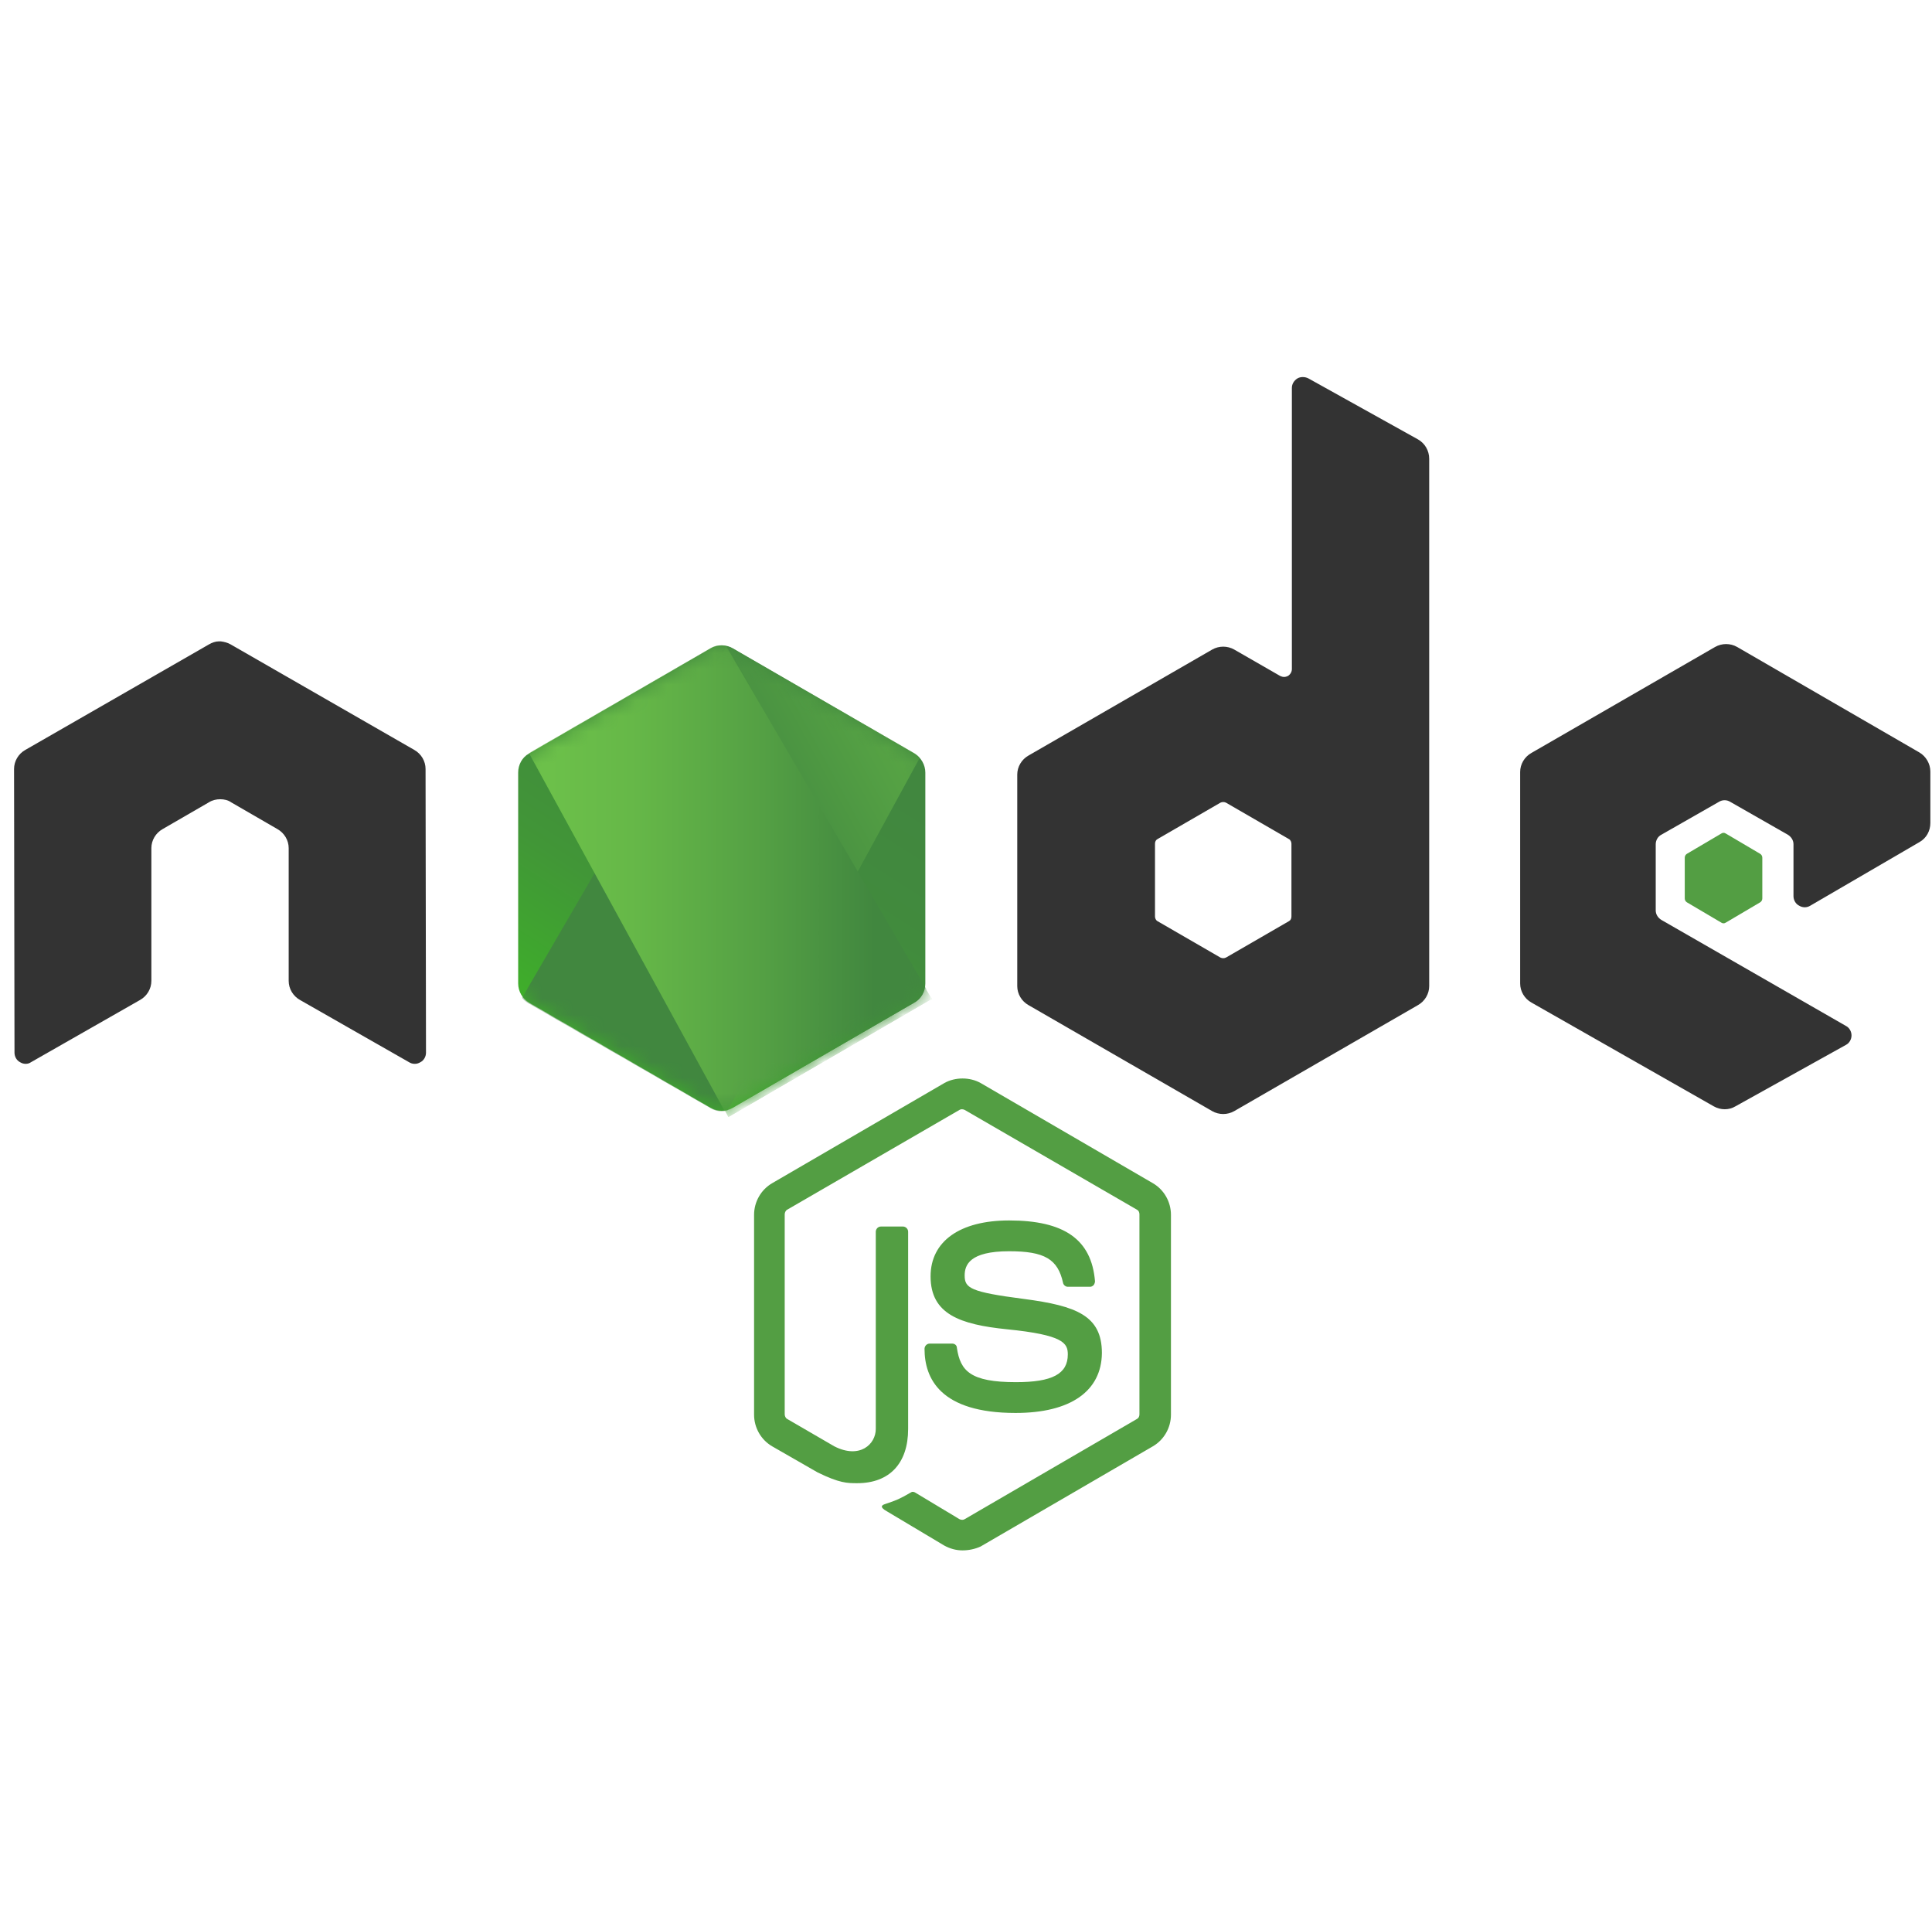 <?xml version="1.0" encoding="UTF-8"?>
<svg width="123px" height="122px" viewBox="0 0 123 122" version="1.1" xmlns="http://www.w3.org/2000/svg" xmlns:xlink="http://www.w3.org/1999/xlink">
    <title>nodejs@3x</title>
    <defs>
        <linearGradient x1="68.079%" y1="17.487%" x2="27.956%" y2="89.755%" id="linearGradient-1">
            <stop stop-color="#41873F" offset="0%"></stop>
            <stop stop-color="#418B3D" offset="32.88%"></stop>
            <stop stop-color="#419637" offset="63.52%"></stop>
            <stop stop-color="#3FA92D" offset="93.19%"></stop>
            <stop stop-color="#3FAE2A" offset="100%"></stop>
        </linearGradient>
        <path d="M13.662,0.186 C13.227,-0.062 12.695,-0.062 12.26,0.186 L0.687,6.886 C0.247,7.134 0,7.603 0,8.099 L0,21.526 C0,22.023 0.275,22.491 0.687,22.74 L12.26,29.44 C12.695,29.688 13.227,29.688 13.662,29.44 L25.235,22.74 C25.675,22.491 25.922,22.023 25.922,21.526 L25.922,8.099 C25.922,7.603 25.647,7.134 25.235,6.886 L13.662,0.186 Z" id="path-2"></path>
        <linearGradient x1="43.317%" y1="55.169%" x2="158.589%" y2="-18.306%" id="linearGradient-4">
            <stop stop-color="#41873F" offset="13.76%"></stop>
            <stop stop-color="#54A044" offset="40.32%"></stop>
            <stop stop-color="#66B848" offset="71.36%"></stop>
            <stop stop-color="#6CC04A" offset="90.81%"></stop>
        </linearGradient>
        <path d="M13.662,0.186 C13.227,-0.062 12.695,-0.062 12.26,0.186 L0.687,6.886 C0.247,7.134 0,7.603 0,8.099 L0,21.526 C0,22.023 0.275,22.491 0.687,22.74 L12.26,29.44 C12.695,29.688 13.227,29.688 13.662,29.44 L25.235,22.74 C25.675,22.491 25.922,22.023 25.922,21.526 L25.922,8.099 C25.922,7.603 25.647,7.134 25.235,6.886 L13.662,0.186 Z" id="path-5"></path>
        <linearGradient x1="-4413.77%" y1="13.43%" x2="5327.93%" y2="13.43%" id="linearGradient-7">
            <stop stop-color="#6CC04A" offset="9.192%"></stop>
            <stop stop-color="#66B848" offset="28.64%"></stop>
            <stop stop-color="#54A044" offset="59.68%"></stop>
            <stop stop-color="#41873F" offset="86.24%"></stop>
        </linearGradient>
        <linearGradient x1="-4.389%" y1="49.997%" x2="101.499%" y2="49.997%" id="linearGradient-8">
            <stop stop-color="#6CC04A" offset="9.192%"></stop>
            <stop stop-color="#66B848" offset="28.64%"></stop>
            <stop stop-color="#54A044" offset="59.68%"></stop>
            <stop stop-color="#41873F" offset="86.24%"></stop>
        </linearGradient>
        <linearGradient x1="-9713.77%" y1="36.21%" x2="27.93%" y2="36.21%" id="linearGradient-9">
            <stop stop-color="#6CC04A" offset="9.192%"></stop>
            <stop stop-color="#66B848" offset="28.64%"></stop>
            <stop stop-color="#54A044" offset="59.68%"></stop>
            <stop stop-color="#41873F" offset="86.24%"></stop>
        </linearGradient>
        <linearGradient x1="-103.861%" y1="50.275%" x2="100.797%" y2="50.275%" id="linearGradient-10">
            <stop stop-color="#6CC04A" offset="9.192%"></stop>
            <stop stop-color="#66B848" offset="28.64%"></stop>
            <stop stop-color="#54A044" offset="59.68%"></stop>
            <stop stop-color="#41873F" offset="86.24%"></stop>
        </linearGradient>
        <linearGradient x1="130.613%" y1="-212.647%" x2="4.393%" y2="202.522%" id="linearGradient-11">
            <stop stop-color="#41873F" offset="0%"></stop>
            <stop stop-color="#418B3D" offset="32.88%"></stop>
            <stop stop-color="#419637" offset="63.52%"></stop>
            <stop stop-color="#3FA92D" offset="93.19%"></stop>
            <stop stop-color="#3FAE2A" offset="100%"></stop>
        </linearGradient>
    </defs>
    <g id="-main" stroke="none" stroke-width="1" fill="none" fill-rule="evenodd">
        <g id="nodejs" transform="translate(0.895, 0)">
            <rect id="Rectangle" x="0" y="0" width="122" height="122"></rect>
            <g id="nodejs-1" transform="translate(0, 24)">
                <path d="M60.383,74.681 C59.971,74.681 59.586,74.571 59.229,74.378 L55.575,72.198 C55.025,71.894 55.3,71.784 55.465,71.729 C56.207,71.48 56.344,71.425 57.113,70.984 C57.196,70.928 57.306,70.956 57.388,71.011 L60.19,72.695 C60.3,72.75 60.438,72.75 60.52,72.695 L71.482,66.32 C71.592,66.265 71.647,66.154 71.647,66.017 L71.647,53.295 C71.647,53.157 71.592,53.047 71.482,52.992 L60.52,46.645 C60.41,46.589 60.273,46.589 60.19,46.645 L49.228,52.992 C49.119,53.047 49.063,53.185 49.063,53.295 L49.063,66.016 C49.063,66.127 49.119,66.265 49.228,66.32 L52.223,68.059 C53.844,68.886 54.861,67.92 54.861,66.955 L54.861,54.399 C54.861,54.233 54.998,54.068 55.19,54.068 L56.591,54.068 C56.756,54.068 56.921,54.206 56.921,54.399 L56.921,66.955 C56.921,69.135 55.74,70.404 53.679,70.404 C53.047,70.404 52.553,70.404 51.151,69.714 L48.267,68.059 C47.553,67.645 47.113,66.872 47.113,66.044 L47.113,53.323 C47.113,52.495 47.553,51.722 48.267,51.308 L59.229,44.934 C59.916,44.548 60.85,44.548 61.537,44.934 L72.499,51.308 C73.213,51.722 73.653,52.495 73.653,53.323 L73.653,66.044 C73.653,66.872 73.213,67.645 72.499,68.059 L61.537,74.433 C61.179,74.599 60.767,74.681 60.383,74.681 L60.383,74.681 Z M63.762,65.934 C58.954,65.934 57.965,63.726 57.965,61.85 C57.965,61.684 58.102,61.519 58.295,61.519 L59.723,61.519 C59.888,61.519 60.026,61.629 60.026,61.795 C60.245,63.257 60.877,63.974 63.789,63.974 C66.097,63.974 67.087,63.45 67.087,62.208 C67.087,61.491 66.811,60.967 63.213,60.608 C60.218,60.304 58.35,59.642 58.35,57.241 C58.35,55.006 60.218,53.681 63.35,53.681 C66.866,53.681 68.597,54.896 68.817,57.545 C68.817,57.628 68.79,57.71 68.735,57.793 C68.68,57.848 68.597,57.903 68.515,57.903 L67.086,57.903 C66.949,57.903 66.811,57.793 66.784,57.655 C66.454,56.138 65.603,55.641 63.35,55.641 C60.822,55.641 60.52,56.524 60.52,57.186 C60.52,57.986 60.877,58.235 64.284,58.676 C67.663,59.118 69.257,59.752 69.257,62.126 C69.229,64.554 67.251,65.934 63.762,65.934 Z" id="Shape" fill="#539E43" fill-rule="nonzero"></path>
                <path d="M26.198,24.944 C26.198,24.448 25.922,23.98 25.481,23.732 L13.788,17.015 C13.595,16.904 13.375,16.849 13.154,16.822 L13.044,16.822 C12.823,16.822 12.603,16.904 12.41,17.015 L0.717,23.732 C0.276,23.98 0,24.448 0,24.944 L0.028,43.005 C0.028,43.252 0.166,43.5 0.386,43.61 C0.607,43.748 0.882,43.748 1.076,43.61 L8.025,39.646 C8.466,39.398 8.742,38.93 8.742,38.434 L8.742,29.982 C8.742,29.487 9.018,29.019 9.459,28.771 L12.41,27.064 C12.63,26.926 12.878,26.871 13.127,26.871 C13.375,26.871 13.623,26.926 13.816,27.064 L16.767,28.771 C17.208,29.019 17.484,29.486 17.484,29.982 L17.484,38.434 C17.484,38.93 17.76,39.398 18.201,39.646 L25.15,43.61 C25.371,43.748 25.646,43.748 25.867,43.61 C26.088,43.5 26.226,43.252 26.226,43.005 L26.198,24.944 Z M82.4,0.083 C82.179,-0.028 81.903,-0.028 81.71,0.083 C81.49,0.22 81.352,0.441 81.352,0.688 L81.352,18.584 C81.352,18.749 81.269,18.914 81.103,19.025 C80.938,19.107 80.773,19.107 80.607,19.025 L77.684,17.345 C77.248,17.097 76.713,17.097 76.277,17.345 L64.585,24.09 C64.144,24.338 63.868,24.806 63.868,25.302 L63.868,38.765 C63.868,39.26 64.144,39.728 64.585,39.976 L76.277,46.721 C76.713,46.969 77.248,46.969 77.684,46.721 L89.377,39.976 C89.818,39.728 90.094,39.26 90.094,38.765 L90.094,5.204 C90.094,4.68 89.818,4.213 89.377,3.965 L82.4,0.083 L82.4,0.083 Z M81.324,34.332 C81.324,34.47 81.269,34.58 81.159,34.635 L77.16,36.947 C77.047,37.003 76.915,37.003 76.801,36.947 L72.803,34.635 C72.692,34.58 72.637,34.442 72.637,34.332 L72.637,29.707 C72.637,29.569 72.692,29.459 72.803,29.404 L76.801,27.091 C76.915,27.036 77.047,27.036 77.16,27.091 L81.159,29.404 C81.269,29.459 81.324,29.597 81.324,29.707 L81.324,34.332 L81.324,34.332 Z M121.31,29.597 C121.752,29.349 122,28.881 122,28.385 L122,25.109 C122,24.613 121.724,24.145 121.31,23.898 L109.701,17.18 C109.265,16.932 108.73,16.932 108.294,17.18 L96.602,23.925 C96.16,24.173 95.885,24.641 95.885,25.137 L95.885,38.599 C95.885,39.095 96.16,39.563 96.602,39.811 L108.212,46.418 C108.653,46.666 109.177,46.666 109.59,46.418 L116.622,42.509 C116.843,42.399 116.981,42.151 116.981,41.904 C116.981,41.656 116.843,41.408 116.622,41.298 L104.875,34.552 C104.654,34.415 104.516,34.195 104.516,33.947 L104.516,29.735 C104.516,29.487 104.654,29.239 104.875,29.129 L108.542,27.036 C108.762,26.899 109.04,26.899 109.259,27.036 L112.927,29.129 C113.148,29.267 113.286,29.487 113.286,29.735 L113.286,33.038 C113.286,33.286 113.424,33.534 113.644,33.644 C113.865,33.782 114.14,33.782 114.361,33.644 L121.31,29.597 L121.31,29.597 Z" id="Shape" fill="#333333" fill-rule="nonzero"></path>
                <path d="M108.697,29.05 C108.78,28.995 108.886,28.995 108.969,29.05 L111.166,30.345 C111.248,30.4 111.302,30.483 111.302,30.593 L111.302,33.184 C111.302,33.294 111.248,33.377 111.166,33.432 L108.969,34.728 C108.886,34.783 108.78,34.783 108.697,34.728 L106.5,33.432 C106.418,33.377 106.364,33.294 106.364,33.184 L106.364,30.593 C106.364,30.483 106.418,30.4 106.5,30.345 L108.697,29.05 L108.697,29.05 Z" id="Path" fill="#539E43" fill-rule="nonzero"></path>
                <g id="Group" transform="translate(32.094, 17.076)">
                    <g id="a-link" fill="url(#linearGradient-1)" fill-rule="nonzero">
                        <path d="M13.662,0.186 C13.227,-0.062 12.695,-0.062 12.26,0.186 L0.687,6.886 C0.247,7.134 0,7.603 0,8.099 L0,21.526 C0,22.023 0.275,22.491 0.687,22.74 L12.26,29.44 C12.695,29.688 13.227,29.688 13.662,29.44 L25.235,22.74 C25.675,22.491 25.922,22.023 25.922,21.526 L25.922,8.099 C25.922,7.603 25.647,7.134 25.235,6.886 L13.662,0.186 Z" id="a"></path>
                    </g>
                    <g id="Clipped">
                        <mask id="mask-3" fill="white">
                            <use xlink:href="#path-2"></use>
                        </mask>
                        <g id="a"></g>
                        <g id="Group" mask="url(#mask-3)">
                            <g transform="translate(-0.11, -0.005)">
                                <path d="M12.342,0.191 L0.742,6.89 C0.302,7.139 0,7.608 0,8.104 L0,21.531 C0,21.862 0.137,22.166 0.357,22.414 L13.387,0.025 C13.057,-0.03 12.672,-0.003 12.342,0.19 L12.342,0.191 Z M13.47,29.582 C13.579,29.555 13.69,29.499 13.799,29.444 L25.4,22.744 C25.84,22.496 26.115,22.027 26.115,21.531 L26.115,8.104 C26.115,7.745 25.95,7.387 25.702,7.139 L13.47,29.582 L13.47,29.582 Z" id="Shape" fill="none"></path>
                                <path d="M25.372,6.89 L13.745,0.191 C13.63,0.133 13.511,0.087 13.387,0.053 L0.357,22.441 C0.465,22.574 0.596,22.686 0.742,22.772 L12.37,29.472 C12.7,29.665 13.085,29.72 13.442,29.61 L25.675,7.166 C25.592,7.056 25.482,6.973 25.372,6.891 L25.372,6.89 Z" id="Path" fill="url(#linearGradient-4)" fill-rule="nonzero"></path>
                            </g>
                        </g>
                    </g>
                    <g id="Clipped">
                        <mask id="mask-6" fill="white">
                            <use xlink:href="#path-5"></use>
                        </mask>
                        <g id="a"></g>
                        <g id="Group" mask="url(#mask-6)">
                            <g transform="translate(-0.11, -2.346)">
                                <path d="M26.115,23.873 L26.115,10.445 C26.115,9.949 25.812,9.48 25.373,9.232 L13.744,2.532 C13.61,2.449 13.46,2.393 13.305,2.367 L26.032,24.176 C26.087,24.093 26.114,23.983 26.114,23.873 L26.115,23.873 Z M0.742,9.232 C0.303,9.48 0,9.949 0,10.445 L0,23.873 C0,24.369 0.33,24.838 0.742,25.086 L12.37,31.786 C12.645,31.951 12.947,32.007 13.277,31.951 L0.825,9.204 L0.742,9.232 L0.742,9.232 Z" id="Shape" fill="none"></path>
                                <polygon id="Path" fill="url(#linearGradient-7)" fill-rule="evenodd" points="11.985 0.078 11.82 0.161 12.04 0.161"></polygon>
                                <path d="M25.4,25.086 C25.73,24.893 25.977,24.562 26.087,24.203 L13.332,2.366 C13.002,2.311 12.645,2.339 12.342,2.532 L0.797,9.204 L13.249,31.979 C13.43,31.949 13.606,31.893 13.772,31.813 L25.4,25.086 L25.4,25.086 Z" id="Path" fill="url(#linearGradient-8)" fill-rule="evenodd"></path>
                                <polygon id="Path" fill="url(#linearGradient-9)" fill-rule="evenodd" points="26.472 24.865 26.39 24.727 26.39 24.92 26.472 24.865"></polygon>
                                <path d="M25.4,25.086 L13.799,31.786 C13.636,31.869 13.459,31.925 13.277,31.951 L13.497,32.365 L26.362,24.893 L26.362,24.727 L26.032,24.176 C25.977,24.562 25.73,24.893 25.4,25.086 L25.4,25.086 Z" id="Path" fill="url(#linearGradient-10)" fill-rule="evenodd"></path>
                                <path d="M25.4,25.086 L13.799,31.786 C13.636,31.869 13.459,31.925 13.277,31.951 L13.497,32.365 L26.362,24.893 L26.362,24.727 L26.032,24.176 C25.977,24.562 25.73,24.893 25.4,25.086 L25.4,25.086 Z" id="Path" fill="url(#linearGradient-11)" fill-rule="evenodd"></path>
                            </g>
                        </g>
                    </g>
                </g>
            </g>
        </g>
    </g>
</svg>